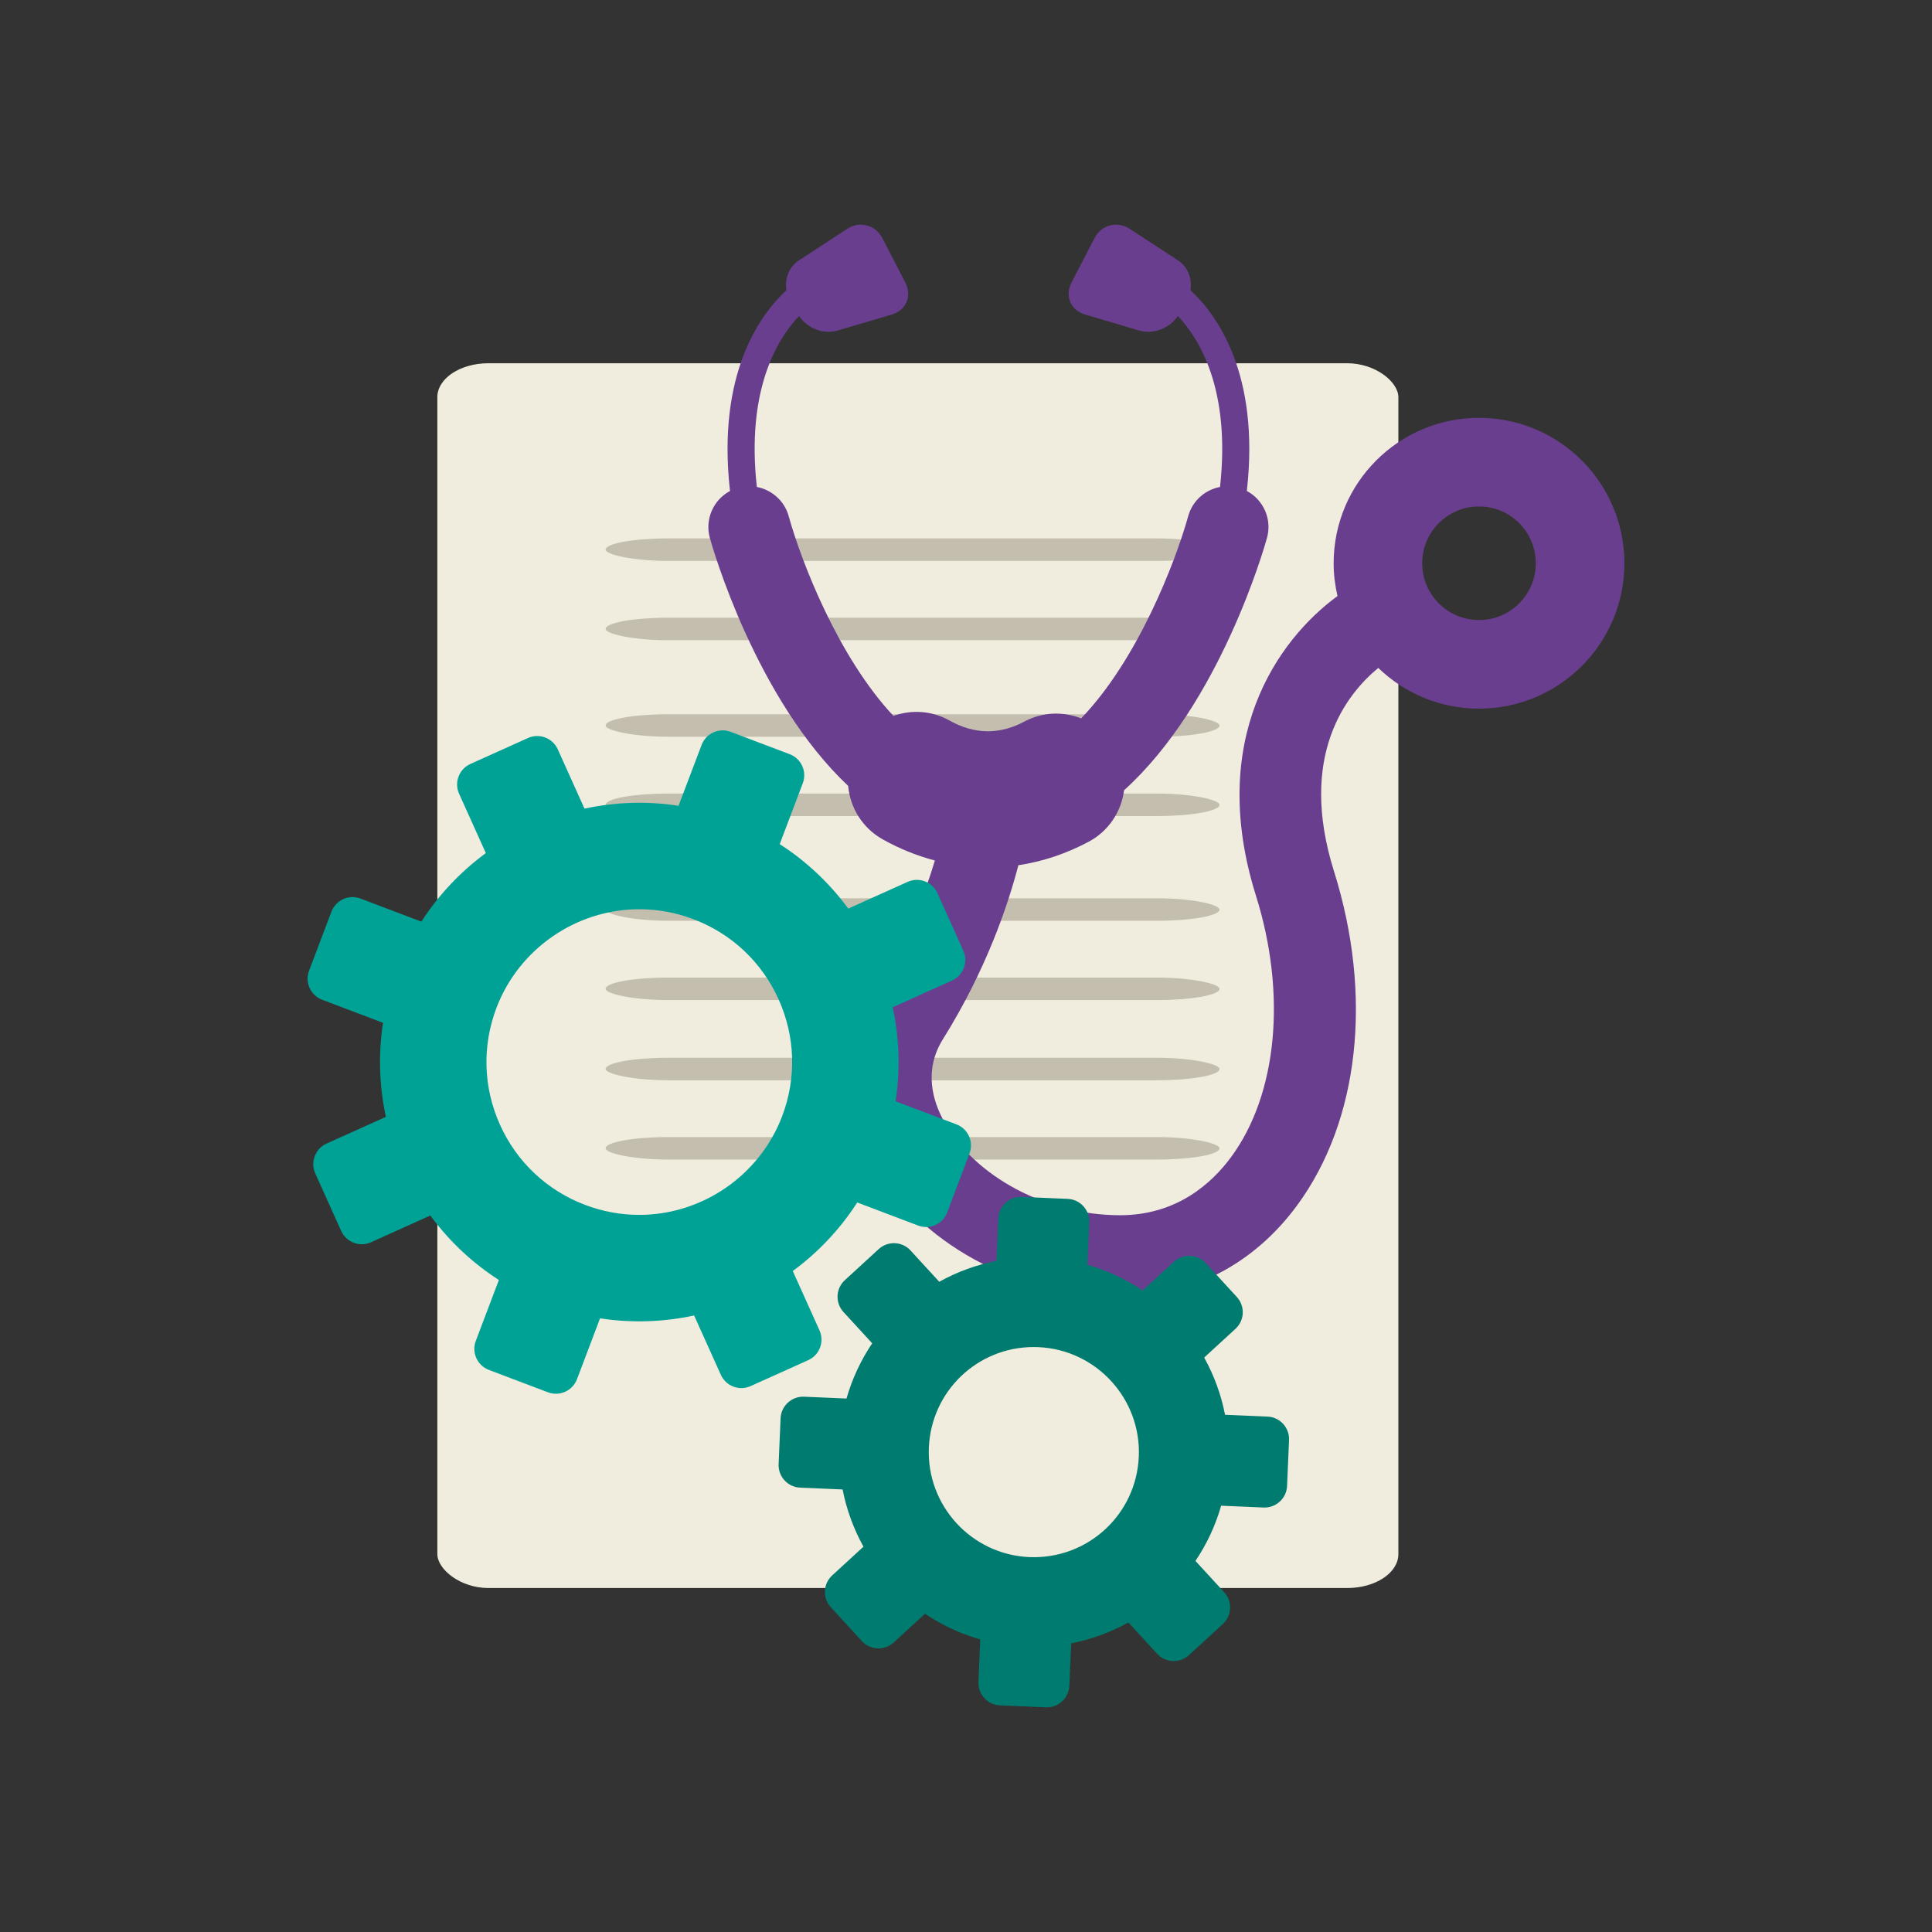 <?xml version="1.0" encoding="UTF-8"?> <!-- Creator: CorelDRAW 2017 --> <svg xmlns="http://www.w3.org/2000/svg" xmlns:xlink="http://www.w3.org/1999/xlink" xml:space="preserve" width="423333px" height="423333px" style="shape-rendering:geometricPrecision; text-rendering:geometricPrecision; image-rendering:optimizeQuality; fill-rule:evenodd; clip-rule:evenodd" viewBox="0 0 321899.07 321899.07"><rect x="0" y="0" width="321899.07" height="321899.07" fill="#333333" stroke="none"/> <defs> <style type="text/css"> <![CDATA[ .fil0 {fill:none} .fil1 {fill:#F1EDDE} .fil2 {fill:#C3BEAE} .fil4 {fill:#007B6F} .fil5 {fill:#00A296} .fil3 {fill:#693E8F} ]]> </style> </defs> <g id="Layer_x0020_1">  <g id="_1615632507760"> <rect class="fil0" x="-0.6" y="-0.6" width="321899.08" height="321899.08"></rect> <g> <rect class="fil1" x="72869.58" y="60522.17" width="160118.4" height="204065.99" rx="8517.02" ry="5653.84"></rect> <rect class="fil2" x="100905.78" y="89706.53" width="102289.23" height="3747.11" rx="10407.95" ry="1873.65"></rect> <rect class="fil2" x="100905.78" y="102920.49" width="102289.23" height="3747.11" rx="10407.95" ry="1873.65"></rect> <rect class="fil2" x="100905.78" y="119005.14" width="102289.23" height="3747.11" rx="10407.95" ry="1873.65"></rect> <rect class="fil2" x="100905.78" y="132219.1" width="102289.23" height="3747.11" rx="10407.95" ry="1873.65"></rect> <rect class="fil2" x="100905.78" y="149666.03" width="102289.23" height="3747.11" rx="10407.95" ry="1873.65"></rect> <rect class="fil2" x="100905.78" y="162879.98" width="102289.23" height="3747.11" rx="10407.95" ry="1873.65"></rect> <rect class="fil2" x="100905.78" y="176238.79" width="102289.23" height="3747.11" rx="10407.95" ry="1873.65"></rect> <rect class="fil2" x="100905.78" y="189452.75" width="102289.23" height="3747.11" rx="10407.95" ry="1873.65"></rect> <path class="fil3" d="M141316.27 130945.32c325.12,3605.92 2355.01,6998.73 5751.69,8901.16 2819.19,1579.23 5725.3,2740.65 8693.85,3526.72 -1672.59,5644.83 -4746.08,13813.98 -10215.79,22563.2 -5196.09,8315.29 -5257.9,18349.53 -163.52,27533.31 7504.75,13535.21 24076.12,22630.15 41241.71,22630.15 11789.23,0 22270.26,-5429.15 29509.77,-15288.92 10347.77,-14096.6 12640.98,-34899.65 6130.25,-55637.03 -6034.97,-19223.82 2036.33,-29479.52 7376.64,-33887.61 4354,4195.64 10258.92,6783.06 16785.75,6783.06 13372.97,0 24221.61,-10845.42 24221.61,-24225.48 0,-13380.06 -10848.64,-24222.26 -24221.61,-24222.26 -13380.06,0 -24222.27,10845.42 -24222.27,24222.26 0,1883.75 234.35,3706.99 640.58,5467.13 -10085.09,7376.64 -21726.9,23980.84 -13579.63,49941.36 5137.51,16369.85 3561.49,33033.92 -4119.67,43493.71 -3256.33,4439.63 -9117.46,9729.72 -18525.29,9729.72 -12171,0 -24231.27,-6421.88 -29324.36,-15612.1 -1878.6,-3389.6 -3434.66,-8524.53 -194.43,-13709.68 7235.01,-11581.29 10856.37,-22388.73 12573.38,-28994.74 4021.81,-605.81 7947.69,-1903.07 11724.85,-3919.44 3366.42,-1798.13 5432.37,-5051.89 5886.89,-8568.31 16003.54,-14468.08 23393.05,-40535.46 23817.96,-42061.27 862.69,-3129.5 -612.25,-6342.05 -3361.27,-7807.34 2210.16,-19569.53 -5032.57,-29432.52 -9403.32,-33450.46 333.49,-1879.89 -419.11,-3891.76 -2070.45,-4969.48l-8031.38 -5247.6c-2097.5,-1370 -4734.49,-679.2 -5883.67,1553.49l-3826.74 7394.66c-1152.4,2233.34 -136.48,4614.75 2271.32,5324.86l9078.84 2676.27c2302.22,678.56 5060.26,-421.05 6363.3,-2438.71 3618.15,3811.93 8828.41,12298.48 7033.5,28487.42 -2467.04,469.33 -4581.91,2266.82 -5298.46,4851.67 -2181.83,7829.87 -8482.69,24002.72 -17837.72,33700.9 -2977.56,-1151.11 -6400.64,-1093.82 -9437.43,522.76 -1977.11,1056.47 -3911.72,1588.9 -5896.55,1630.74l-408.81 0c-2091.7,-44.42 -4133.83,-634.14 -6225.53,-1804.56 -2961.47,-1661 -6334.97,-1807.79 -9309.32,-757.75 -9145.8,-9738.09 -15312.1,-25568.45 -17457.23,-33290.81 -718.48,-2577.76 -2841.73,-4379.11 -5301.04,-4848.44 -1798.12,-16188.95 3410.85,-24675.5 7034.14,-28487.42 1304.34,2017.02 4059.15,3117.27 6361.37,2438.06l9078.84 -2676.27c2403.95,-710.11 3426.3,-3095.38 2271.32,-5324.21l-3823.51 -7395.95c-1152.4,-2233.34 -3789.4,-2924.13 -5884.32,-1554.13l-8038.46 5252.75c-1650.7,1077.72 -2400.73,3088.3 -2069.81,4968.83 -4363.67,4017.95 -11612.83,13877.07 -9401.39,33449.82 -2750.95,1465.93 -4220.74,4677.84 -3361.27,7811.2 417.18,1493.62 7583.94,26730.5 23046.69,41324.76zm105110.35 -46563.34c5219.27,0 9459.32,4233.62 9459.32,9463.19 0,5225.71 -4240.05,9462.54 -9459.32,9462.54 -5226.36,0 -9463.19,-4236.83 -9463.19,-9462.54 0,-5230.22 4233.61,-9463.19 9463.19,-9463.19z"></path> <path class="fil4" d="M171500.1 259433.27c-9643.45,-412.68 -17153.36,-8595.35 -16739.4,-18238.8 402.38,-9396.24 8078.38,-16756.78 17473.97,-16756.78 253.66,0 509.25,5.15 764.84,16.74 9644.09,413.96 17153.35,8595.35 16740.04,18238.8 -413.97,9650.53 -8516.81,17148.85 -18239.45,16740.04zm42287.88 -22197.52c-672.77,-733.28 -1610.78,-1169.78 -2604.81,-1212.27l-7071.48 -303.87c-650.87,-3336.81 -1826.45,-6559.02 -3478.44,-9532.72l5214.77 -4786c1527.73,-1401.54 1628.81,-3776.52 227.26,-5303.6l-5177.43 -5642.25c-672.76,-733.29 -1610.78,-1169.78 -2605.45,-1212.27 -992.73,-36.7 -1965.51,312.24 -2699.44,985.01l-5213.48 4785.99c-2822.41,-1900.49 -5931.96,-3347.1 -9200.52,-4281.25l303.23 -7071.48c88.2,-2071.75 -1519.36,-3822.23 -3590.46,-3911.08l-7650.26 -328.33c-2061.44,-77.9 -3822.87,1519.36 -3911.07,3589.81l-303.23 7071.48c-3336.8,650.88 -6559.01,1826.46 -9533.36,3477.8l-4786 -5214.76c-672.77,-733.29 -1610.78,-1169.79 -2604.8,-1212.28 -994.03,-40.56 -1965.52,312.25 -2698.81,985.01l-5642.24 5177.43c-1527.74,1402.19 -1628.81,3777.16 -227.26,5304.25l4785.99 5214.12c-1900.49,2822.41 -3347.1,5930.67 -4281.26,9201.17l-7070.83 -303.88c-2062.09,-83.05 -3822.87,1518.72 -3911.72,3589.82l-328.33 7650.26c-42.5,994.66 311.59,1965.51 985.01,2699.44 672.77,733.29 1610.78,1169.78 2605.45,1212.27l7070.83 302.59c650.88,3337.45 1826.46,6559.66 3477.8,9534l-5214.12 4786c-733.29,672.77 -1169.78,1610.78 -1212.27,2604.81 -43.14,994.67 311.6,1965.51 985.01,2698.8l5177.42 5642.25c672.77,733.28 1610.79,1169.78 2605.45,1212.27 990.81,39.91 1966.16,-312.24 2699.45,-985.01l5213.48 -4786c2822.41,1900.49 5931.95,3347.75 9201.16,4281.26l-303.87 7071.48c-88.2,2071.74 1518.72,3822.23 3589.82,3911.07l7650.25 328.34c54.08,1.93 107.51,2.57 160.95,2.57 938.66,0 1844.48,-350.87 2538.49,-987.58 733.29,-672.77 1169.79,-1610.79 1212.28,-2604.81l303.23 -7071.48c3336.8,-650.88 6559.01,-1826.45 9533.36,-3477.8l4785.99 5214.77c672.77,733.29 1610.14,1169.78 2604.81,1212.27 998.53,43.78 1966.16,-312.24 2698.8,-985.01l5641.61 -5177.42c1528.37,-1402.2 1629.45,-3777.17 227.9,-5304.26l-4786 -5214.12c1900.5,-2822.41 3347.11,-5930.67 4281.26,-9201.16l7070.84 303.87c2069.16,79.19 3822.23,-1518.72 3911.72,-3589.82l328.33 -7650.25c42.49,-994.67 -311.6,-1965.52 -985.01,-2699.45z"></path> <path class="fil5" d="M130318.91 185972.04c-3726.31,9835.95 -13294.43,16443.89 -23808.3,16443.89 -3074.78,0 -6107.71,-558.17 -9013.18,-1659.07 -6358.15,-2408.45 -11397.8,-7149.38 -14189.95,-13349.15 -2792.8,-6198.49 -3003.32,-13114.81 -594.87,-19472.96 3726.3,-9835.31 13294.43,-16443.9 23808.3,-16443.9 3075.42,0 6107.71,558.82 9013.17,1659.72 6358.15,2408.44 11397.81,7149.37 14189.96,13347.86 2793.44,6199.78 3004.6,13116.1 594.87,19473.61zm6221.66 35686.37l-4454.44 -9887.45c4246.5,-3116.63 7892.97,-6994.22 10742.42,-11419.69l10141.11 3842.83c1939.76,735.22 4106.79,-241.42 4840.72,-2180.54l3727.59 -9837.88c352.8,-930.93 321.25,-1964.23 -88.2,-2871.99 -408.81,-907.75 -1161.41,-1615.93 -2092.99,-1968.73l-10141.75 -3842.83c798.95,-5203.18 636.71,-10522.24 -478.34,-15670.05l9888.09 -4454.44c907.76,-408.81 1615.29,-1161.41 1968.74,-2092.99 352.8,-930.93 321.25,-1964.22 -88.2,-2871.98l-4321.18 -9591.95c-851.1,-1890.19 -3075.42,-2731.63 -4964.33,-1880.53l-9887.45 4453.79c-3116.62,-4245.85 -6994.22,-7892.96 -11419.69,-10742.41l3842.83 -10141.11c734.58,-1938.48 -241.42,-4106.15 -2180.54,-4840.72l-9837.24 -3727.59c-930.29,-352.16 -1963.58,-321.9 -2871.98,87.56 -907.76,409.45 -1615.93,1161.41 -1968.74,2092.98l-3842.18 10141.11c-5208.33,-803.46 -10535.76,-637.36 -15670.69,477.7l-4453.16 -9887.45c-409.45,-907.76 -1162.05,-1615.29 -2093.63,-1968.74 -930.29,-352.15 -1964.23,-321.25 -2871.98,88.2l-9592.59 4321.18c-1890.19,851.1 -2732.28,3073.49 -1880.54,4964.32l4453.8 9887.46c-4245.85,3116.62 -7892.97,6994.22 -10742.42,11419.69l-10141.11 -3842.83c-930.28,-352.16 -1963.58,-320.61 -2871.98,87.55 -907.75,409.46 -1615.93,1161.42 -1968.73,2093.64l-3726.95 9837.23c-734.58,1938.48 241.42,4106.15 2180.54,4840.72l10141.11 3842.83c-798.95,5202.53 -636.72,10522.88 478.34,15670.05l-9888.09 4454.44c-907.76,408.81 -1615.94,1161.41 -1968.74,2092.98 -353.44,930.94 -321.9,1964.23 87.56,2871.99l4321.17 9591.95c408.17,907.75 1161.41,1615.93 2092.35,1968.73 932.22,352.8 1964.22,321.9 2871.98,-88.2l9887.45 -4453.8c3117.27,4246.5 6993.58,7892.97 11419.69,10742.42l-3842.83 10141.11c-734.57,1938.48 242.07,4106.14 2180.55,4840.72l9837.88 3726.94c428.77,162.24 880.07,243.36 1330.08,243.36 525.99,0 1052.61,-110.09 1541.9,-330.91 907.75,-409.46 1615.93,-1161.41 1968.73,-2093.63l3842.19 -10140.47c5208.33,802.82 10537.05,637.36 15671.34,-477.7l4453.15 9886.81c408.81,907.76 1161.41,1615.94 2092.99,1968.74 930.93,353.44 1964.87,322.54 2871.98,-87.56l9591.95 -4320.53c1891.48,-851.1 2733.56,-3073.49 1882.46,-4964.33z"></path> </g> </g> </g> </svg> 